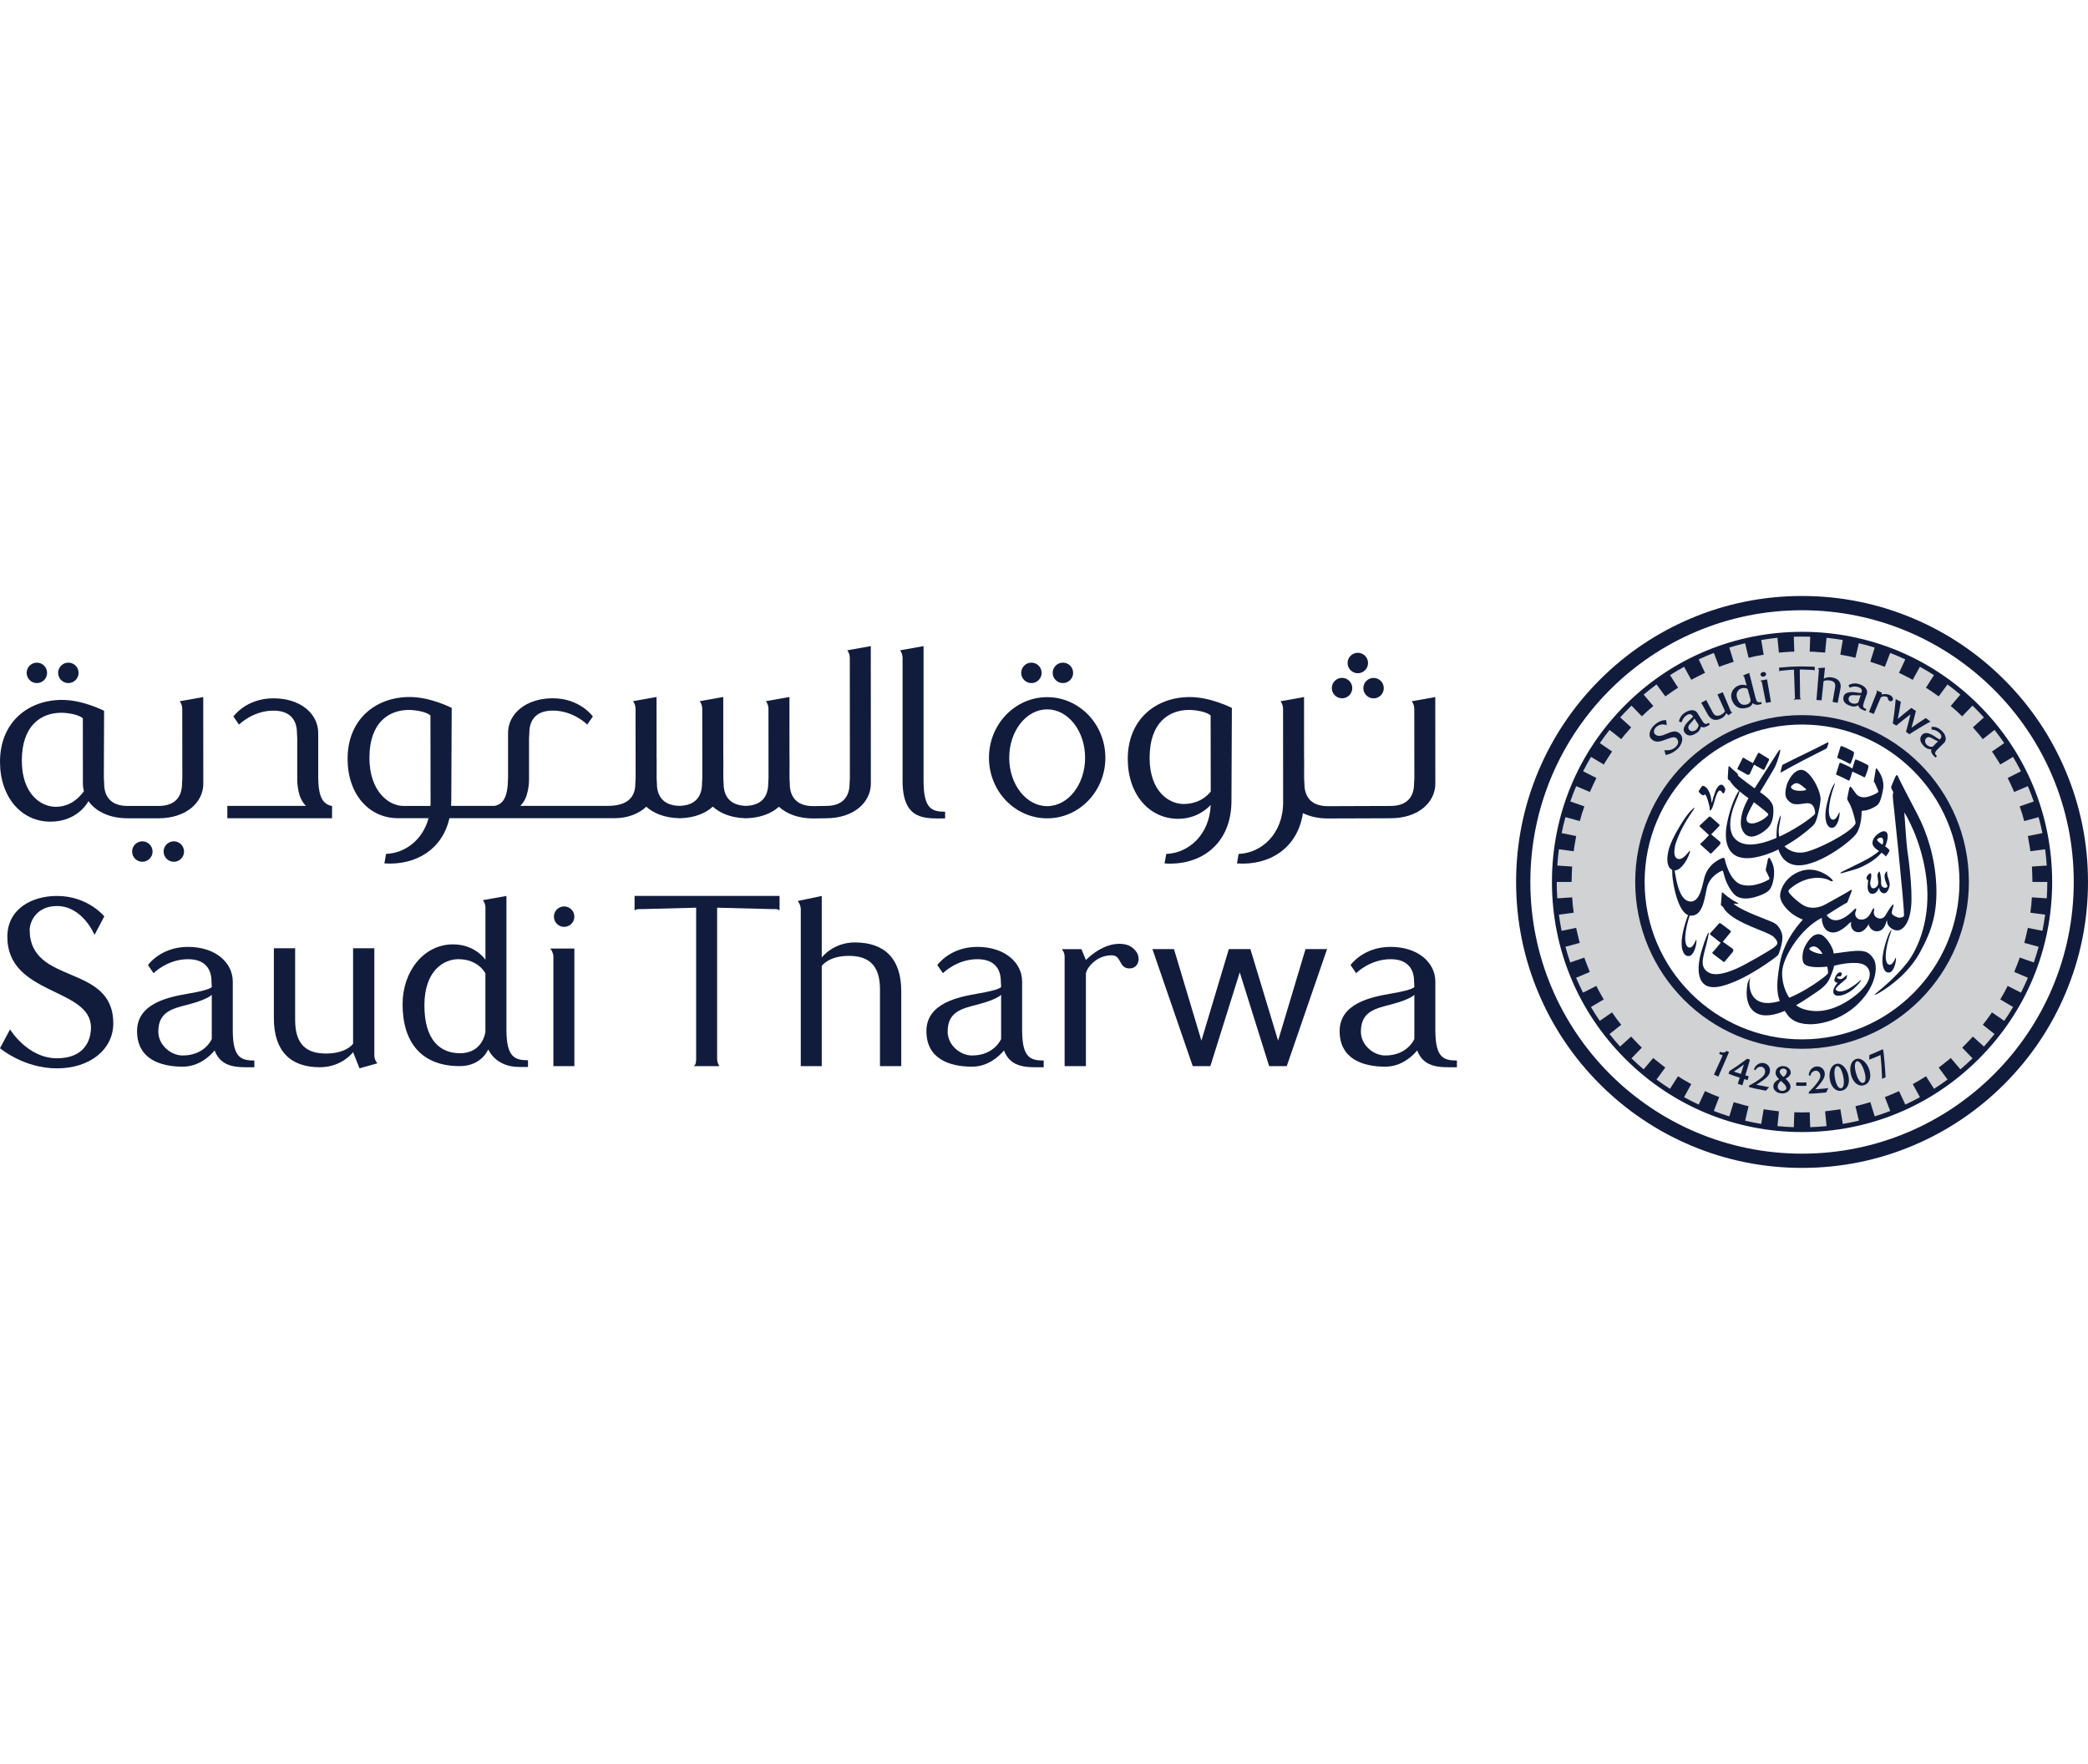 <svg width="200" height="169" viewBox="0 0 200 169" fill="none" xmlns="http://www.w3.org/2000/svg">
<g clip-path="url(#clip0_295_1379)">
<path d="M172.61 60.65C159.452 60.65 148.785 71.317 148.785 84.475C148.785 97.633 159.452 108.3 172.61 108.3C185.768 108.3 196.435 97.633 196.435 84.475C196.435 71.317 185.768 60.65 172.61 60.65ZM172.611 99.826C164.147 99.826 157.261 92.939 157.261 84.477C157.261 76.015 164.147 69.125 172.611 69.125C181.076 69.125 187.96 76.012 187.96 84.477C187.96 92.942 181.073 99.826 172.611 99.826Z" fill="#D0D2D3"/>
<path d="M165.376 100.663L165.348 100.689C165.276 100.757 165.196 100.799 165.111 100.815C165.027 100.831 164.926 100.815 164.813 100.764L164.762 100.743L164.668 100.938L165.008 101.09L164.169 102.931L164.596 103.122L165.613 100.771L165.376 100.664V100.663Z" fill="#111C3D"/>
<path d="M167.179 102.999L167.622 101.496L167.347 101.408L167.331 101.419C167.331 101.419 166.939 101.723 166.528 102.011C166.365 102.128 166.203 102.232 166.061 102.323L165.671 102.569L165.565 102.845L165.6 102.858C165.6 102.858 165.869 102.964 166.134 103.059L166.64 103.221L166.453 103.81L166.897 103.952L167.072 103.359C167.104 103.369 167.152 103.383 167.199 103.395L167.399 103.447L167.499 103.084L167.299 103.032C167.253 103.02 167.207 103.007 167.178 102.997L167.179 102.999ZM166.394 102.747C166.271 102.711 166.148 102.666 166.076 102.637C166.175 102.573 166.381 102.439 166.582 102.293C166.76 102.167 166.935 102.038 167.037 101.962L166.753 102.861L166.394 102.747Z" fill="#111C3D"/>
<path d="M169.428 102.137C169.379 102.06 169.312 101.993 169.23 101.937C169.147 101.882 169.048 101.842 168.932 101.818C168.839 101.8 168.742 101.801 168.647 101.824C168.567 101.845 168.475 101.873 168.387 101.93C168.306 101.979 168.232 102.044 168.167 102.122C168.1 102.202 168.051 102.293 168.019 102.393L168.001 102.45L168.17 102.494L168.189 102.449C168.209 102.401 168.239 102.358 168.278 102.322C168.317 102.284 168.364 102.252 168.413 102.229C168.46 102.206 168.511 102.195 168.575 102.181C168.63 102.171 168.686 102.173 168.738 102.181C168.806 102.195 168.864 102.221 168.909 102.257C168.955 102.293 168.99 102.338 169.016 102.388C169.042 102.44 169.059 102.498 169.066 102.56C169.074 102.624 169.071 102.688 169.059 102.751C169.051 102.795 169.038 102.838 169.019 102.88C169.001 102.921 168.972 102.965 168.936 103.013C168.897 103.062 168.844 103.117 168.779 103.175C168.711 103.237 168.622 103.307 168.518 103.383C168.394 103.474 168.262 103.563 168.128 103.648C167.962 103.748 167.775 103.853 167.565 103.966L167.551 103.973L167.515 104.115L168.044 104.251L169.137 104.471L169.152 104.456C169.152 104.456 169.217 104.39 169.282 104.319L169.458 104.128L169.192 104.088L168.228 103.894C168.417 103.78 168.589 103.668 168.74 103.566C168.907 103.451 169.049 103.341 169.163 103.239C169.273 103.139 169.357 103.043 169.415 102.952C169.471 102.863 169.51 102.763 169.528 102.665C169.544 102.571 169.542 102.481 169.526 102.388C169.509 102.297 169.476 102.212 169.427 102.135L169.428 102.137Z" fill="#111C3D"/>
<path d="M171.327 103.117C171.382 103.065 171.428 103.009 171.464 102.951C171.502 102.89 171.524 102.828 171.527 102.769C171.531 102.683 171.516 102.601 171.483 102.524C171.45 102.449 171.402 102.381 171.34 102.323C171.279 102.265 171.204 102.219 171.119 102.181C171.033 102.145 170.939 102.124 170.837 102.115C170.746 102.108 170.656 102.115 170.572 102.141C170.482 102.164 170.407 102.197 170.342 102.242C170.274 102.29 170.216 102.349 170.17 102.419C170.124 102.49 170.093 102.569 170.082 102.654C170.072 102.725 170.073 102.793 170.083 102.855C170.095 102.918 170.117 102.98 170.15 103.041C170.182 103.1 170.226 103.162 170.28 103.226L170.29 103.237C170.325 103.278 170.368 103.325 170.416 103.373C170.416 103.373 170.394 103.385 170.384 103.389C170.341 103.411 170.299 103.432 170.261 103.456C170.189 103.498 170.125 103.544 170.073 103.593C170.018 103.644 169.972 103.701 169.937 103.765C169.903 103.829 169.878 103.904 169.866 103.986C169.853 104.079 169.863 104.169 169.895 104.252C169.927 104.336 169.976 104.413 170.044 104.481C170.114 104.55 170.198 104.607 170.293 104.65C170.39 104.691 170.501 104.715 170.623 104.727C170.653 104.73 170.683 104.731 170.714 104.731C170.796 104.731 170.876 104.721 170.951 104.702C171.055 104.676 171.149 104.634 171.229 104.579C171.308 104.523 171.375 104.455 171.424 104.375C171.473 104.294 171.501 104.205 171.506 104.109C171.509 104.054 171.499 103.991 171.476 103.92C171.454 103.852 171.418 103.78 171.37 103.703C171.323 103.629 171.263 103.554 171.191 103.477C171.142 103.425 171.086 103.373 171.023 103.323C171.062 103.305 171.1 103.286 171.138 103.265C171.207 103.223 171.271 103.175 171.326 103.123L171.327 103.117ZM170.484 103.628C170.514 103.594 170.55 103.563 170.589 103.532L170.903 103.835C170.932 103.861 170.96 103.892 170.984 103.927C171.01 103.962 171.032 103.999 171.051 104.037C171.07 104.075 171.084 104.111 171.093 104.147C171.101 104.18 171.106 104.212 171.103 104.239C171.1 104.277 171.087 104.31 171.065 104.341C171.042 104.374 171.01 104.401 170.971 104.425C170.929 104.449 170.882 104.467 170.827 104.478C170.772 104.49 170.712 104.494 170.652 104.488C170.595 104.484 170.542 104.468 170.494 104.44C170.445 104.413 170.404 104.378 170.371 104.336C170.339 104.296 170.315 104.245 170.297 104.186C170.281 104.131 170.279 104.072 170.286 104.011C170.29 103.975 170.3 103.934 170.316 103.891C170.332 103.848 170.354 103.803 170.381 103.759C170.409 103.716 170.443 103.671 170.485 103.626L170.484 103.628ZM170.831 103.152L170.711 103.045C170.662 103 170.617 102.951 170.578 102.902C170.54 102.854 170.511 102.803 170.491 102.751C170.472 102.704 170.465 102.654 170.471 102.607C170.475 102.572 170.487 102.539 170.506 102.507C170.524 102.477 170.548 102.449 170.582 102.422C170.614 102.396 170.652 102.377 170.694 102.362C170.725 102.352 170.759 102.346 170.795 102.346C170.805 102.346 170.817 102.346 170.827 102.346C170.883 102.351 170.932 102.364 170.974 102.383C171.016 102.401 171.051 102.426 171.078 102.453C171.104 102.481 171.125 102.511 171.136 102.546C171.148 102.581 171.154 102.618 171.151 102.656C171.146 102.712 171.135 102.764 171.117 102.812C171.1 102.86 171.075 102.906 171.046 102.947C171.016 102.988 170.98 103.029 170.939 103.065C170.906 103.094 170.871 103.123 170.834 103.15L170.831 103.152Z" fill="#111C3D"/>
<path d="M172.844 103.68C172.815 103.68 172.782 103.681 172.747 103.683C172.682 103.686 172.611 103.688 172.537 103.684L172.051 103.67L172.043 103.997L172.534 104.01C172.559 104.01 172.585 104.011 172.61 104.011C172.659 104.011 172.708 104.01 172.753 104.008C172.788 104.008 172.819 104.005 172.85 104.005L173.029 104.001L173.023 103.674L172.845 103.678L172.844 103.68Z" fill="#111C3D"/>
<path d="M174.86 104.255L173.881 104.339C174.03 104.177 174.164 104.023 174.28 103.881C174.409 103.723 174.514 103.579 174.595 103.448C174.673 103.323 174.727 103.207 174.757 103.104C174.786 103.003 174.796 102.896 174.785 102.796C174.775 102.704 174.749 102.617 174.707 102.531C174.665 102.449 174.61 102.375 174.54 102.316C174.472 102.257 174.389 102.21 174.295 102.18C174.2 102.15 174.093 102.14 173.975 102.15C173.879 102.158 173.788 102.186 173.703 102.235C173.609 102.29 173.54 102.346 173.482 102.41C173.418 102.481 173.365 102.563 173.326 102.656C173.285 102.75 173.262 102.851 173.259 102.957V103.017L173.433 103.013L173.438 102.964C173.444 102.912 173.461 102.863 173.487 102.816C173.515 102.769 173.55 102.727 173.592 102.691C173.629 102.659 173.674 102.63 173.735 102.598C173.785 102.573 173.839 102.559 173.892 102.553C173.962 102.547 174.024 102.556 174.076 102.578C174.13 102.601 174.177 102.633 174.216 102.675C174.255 102.717 174.289 102.769 174.313 102.825C174.338 102.884 174.354 102.947 174.36 103.01C174.364 103.054 174.362 103.1 174.358 103.145C174.352 103.19 174.338 103.24 174.315 103.295C174.292 103.353 174.255 103.421 174.209 103.495C174.16 103.573 174.096 103.664 174.018 103.767C173.933 103.878 173.832 104.001 173.717 104.131C173.586 104.273 173.437 104.426 173.268 104.594L173.256 104.605L173.26 104.751L173.628 104.741C173.683 104.74 173.742 104.738 173.806 104.734L174.916 104.639L175.13 104.218L175.058 104.229C175.058 104.229 174.98 104.242 174.863 104.255H174.86Z" fill="#111C3D"/>
<path d="M176.867 102.514C176.791 102.372 176.704 102.251 176.607 102.153C176.507 102.051 176.399 101.976 176.283 101.93C176.165 101.882 176.039 101.869 175.913 101.895C175.794 101.918 175.684 101.976 175.583 102.067C175.492 102.15 175.417 102.257 175.36 102.385C175.305 102.511 175.268 102.656 175.249 102.815C175.23 102.975 175.233 103.143 175.258 103.312C175.285 103.502 175.331 103.674 175.395 103.824C175.462 103.978 175.544 104.108 175.642 104.212C175.742 104.318 175.858 104.396 175.985 104.445C176.059 104.472 176.14 104.487 176.224 104.487C176.279 104.487 176.337 104.481 176.397 104.469C176.542 104.44 176.666 104.381 176.77 104.292C176.873 104.203 176.953 104.091 177.008 103.959C177.063 103.827 177.093 103.677 177.099 103.511C177.105 103.347 177.084 103.169 177.041 102.983C177.002 102.816 176.943 102.66 176.867 102.517V102.514ZM176.617 103.638C176.617 103.722 176.611 103.8 176.601 103.871C176.59 103.94 176.572 104.002 176.549 104.054C176.528 104.105 176.499 104.147 176.465 104.177C176.435 104.206 176.397 104.226 176.354 104.234C176.311 104.242 176.27 104.239 176.231 104.224C176.189 104.208 176.149 104.18 176.11 104.143C176.068 104.101 176.03 104.05 175.995 103.991C175.959 103.929 175.926 103.856 175.895 103.778C175.865 103.7 175.838 103.615 175.815 103.522C175.791 103.43 175.771 103.334 175.755 103.237C175.732 103.091 175.718 102.951 175.713 102.818C175.709 102.688 175.718 102.569 175.735 102.468C175.754 102.367 175.783 102.284 175.82 102.223C175.856 102.167 175.9 102.134 175.958 102.122C175.971 102.119 175.985 102.118 175.998 102.118C176.04 102.118 176.081 102.132 176.121 102.161C176.18 102.205 176.237 102.27 176.289 102.355C176.344 102.443 176.393 102.552 176.438 102.676C176.483 102.802 176.522 102.939 176.552 103.082C176.572 103.179 176.588 103.275 176.6 103.369C176.611 103.463 176.617 103.553 176.617 103.635V103.638Z" fill="#111C3D"/>
<path d="M179.028 102.388C178.97 102.226 178.895 102.077 178.805 101.946C178.714 101.813 178.613 101.7 178.506 101.613C178.396 101.523 178.279 101.461 178.159 101.428C178.036 101.393 177.91 101.396 177.787 101.435C177.676 101.47 177.572 101.539 177.478 101.641C177.397 101.733 177.333 101.847 177.291 101.982C177.249 102.113 177.228 102.262 177.228 102.422C177.228 102.582 177.248 102.748 177.29 102.916C177.337 103.101 177.403 103.268 177.482 103.409C177.565 103.554 177.661 103.675 177.771 103.767C177.883 103.861 178.006 103.926 178.137 103.959C178.191 103.973 178.246 103.981 178.304 103.981C178.382 103.981 178.463 103.968 178.551 103.94C178.691 103.895 178.81 103.821 178.902 103.722C178.995 103.622 179.061 103.502 179.102 103.364C179.142 103.227 179.155 103.075 179.144 102.91C179.131 102.747 179.093 102.573 179.028 102.393V102.388ZM178.687 103.323C178.684 103.392 178.674 103.456 178.655 103.512C178.638 103.564 178.614 103.609 178.586 103.644C178.558 103.675 178.523 103.7 178.481 103.713C178.458 103.72 178.435 103.725 178.412 103.725C178.393 103.725 178.376 103.722 178.357 103.717C178.314 103.706 178.27 103.683 178.228 103.649C178.185 103.615 178.142 103.568 178.098 103.508C178.055 103.45 178.014 103.382 177.975 103.307C177.936 103.233 177.9 103.15 177.867 103.062C177.834 102.974 177.803 102.881 177.777 102.786C177.738 102.644 177.708 102.505 177.69 102.374C177.672 102.245 177.667 102.127 177.673 102.022C177.68 101.925 177.699 101.842 177.731 101.772C177.76 101.711 177.8 101.675 177.857 101.656C177.877 101.649 177.897 101.646 177.916 101.646C177.951 101.646 177.985 101.656 178.023 101.678C178.087 101.714 178.149 101.772 178.211 101.852C178.276 101.934 178.337 102.037 178.395 102.154C178.454 102.275 178.506 102.407 178.552 102.546C178.583 102.64 178.61 102.734 178.632 102.825C178.654 102.916 178.669 103.004 178.678 103.088C178.687 103.171 178.691 103.25 178.687 103.321V103.323Z" fill="#111C3D"/>
<path d="M180.526 101.884C180.476 101.256 180.396 100.634 180.396 100.624L180.34 100.501L179.628 100.819C179.5 100.877 179.378 100.932 179.278 100.967L179.06 101.051L179.047 101.495L179.27 101.409C179.304 101.395 179.345 101.38 179.387 101.364C179.465 101.335 179.554 101.301 179.641 101.263L180.124 101.048C180.14 101.2 180.185 101.664 180.217 102.129C180.234 102.378 180.25 102.666 180.26 102.919L180.275 103.328L180.322 103.311C180.322 103.311 180.392 103.286 180.455 103.256L180.607 103.188V103.162C180.607 103.162 180.578 102.51 180.525 101.885L180.526 101.884Z" fill="#111C3D"/>
<path d="M160.396 70.065C160.396 70.065 160.376 70.065 160.366 70.065C160.146 70.07 159.925 70.158 159.698 70.256C159.484 70.349 159.262 70.443 159.059 70.474C158.837 70.512 158.662 70.459 158.51 70.308C158.47 70.268 158.424 70.178 158.427 70.055C158.428 69.951 158.47 69.79 158.655 69.624C158.868 69.429 159.103 69.387 159.264 69.387H159.283C159.356 69.387 159.432 69.398 159.507 69.419C159.562 69.433 159.594 69.446 159.594 69.446L159.653 69.471L159.594 68.98L159.563 68.978C159.563 68.978 159.436 68.963 159.221 69.015C159.046 69.058 158.774 69.166 158.479 69.435C158.263 69.626 158.1 69.879 158.032 70.13C157.959 70.401 158.017 70.633 158.198 70.806C158.36 70.959 158.548 71.033 158.772 71.033C159.022 71.033 159.283 70.939 159.547 70.836L159.669 70.791C159.908 70.703 160.133 70.619 160.315 70.619C160.444 70.619 160.54 70.659 160.615 70.746C160.694 70.839 160.92 71.17 160.485 71.569C160.252 71.775 160.002 71.838 159.831 71.856C159.774 71.861 159.717 71.866 159.66 71.866C159.552 71.866 159.479 71.854 159.479 71.854L159.42 71.844L159.547 72.311L159.581 72.305C159.581 72.305 159.737 72.281 159.945 72.201C160.068 72.153 160.184 72.097 160.289 72.032C160.349 71.996 160.408 71.955 160.472 71.906C160.538 71.86 160.602 71.809 160.66 71.756C160.871 71.566 161.03 71.31 161.106 71.034C161.173 70.772 161.127 70.528 160.978 70.347C160.819 70.155 160.628 70.062 160.393 70.062L160.396 70.065Z" fill="#111C3D"/>
<path d="M163.64 69.252C163.563 69.299 163.482 69.342 163.406 69.342C163.293 69.342 163.183 69.249 163.052 69.044L162.573 68.276C162.474 68.118 162.295 68.026 162.08 68.023C161.861 68.023 161.605 68.114 161.362 68.279C161.242 68.357 161.142 68.451 161.064 68.555C161.001 68.638 160.947 68.727 160.907 68.819C160.839 68.976 160.832 69.088 160.832 69.088V69.124L161.083 69.183L161.092 69.145C161.092 69.145 161.114 69.053 161.176 68.931C161.271 68.751 161.387 68.618 161.532 68.523C161.79 68.349 161.994 68.362 162.129 68.565L162.175 68.626C162.161 68.652 162.101 68.739 161.845 68.97C161.654 69.135 161.481 69.344 161.378 69.527C161.236 69.786 161.238 70.012 161.385 70.197C161.517 70.363 161.682 70.447 161.873 70.447C162.064 70.447 162.301 70.354 162.553 70.174C162.801 70.006 162.888 69.75 162.92 69.605C162.994 69.644 163.072 69.665 163.153 69.665C163.349 69.665 163.537 69.547 163.702 69.445L163.775 69.4L163.675 69.231L163.642 69.251L163.64 69.252ZM162.393 69.948C162.312 70.004 162.205 70.036 162.103 70.036C161.973 70.036 161.864 69.987 161.798 69.899C161.708 69.779 161.689 69.672 161.737 69.55C161.776 69.448 161.86 69.336 162.009 69.187C162.184 69.001 162.263 68.884 162.299 68.817L162.694 69.419C162.699 69.466 162.707 69.735 162.392 69.948H162.393Z" fill="#111C3D"/>
<path d="M164.868 68.808C165.182 68.661 165.306 68.421 165.35 68.312L165.565 68.509L165.933 68.233L165.872 68.208C165.808 68.182 165.784 68.126 165.784 68.126L165.016 66.302L164.764 66.406C164.654 66.45 164.55 66.5 164.55 66.5L164.512 66.519L165.228 68.111C165.214 68.155 165.137 68.325 164.836 68.468C164.754 68.507 164.68 68.532 164.609 68.545C164.531 68.561 164.468 68.562 164.408 68.549C164.269 68.519 164.155 68.415 164.057 68.231L163.431 67.051L162.95 67.31L163.588 68.445C163.781 68.784 164.034 68.954 164.34 68.954C164.502 68.954 164.68 68.907 164.867 68.811L164.868 68.808Z" fill="#111C3D"/>
<path d="M166.485 67.761C166.614 67.822 166.757 67.852 166.909 67.852C167.048 67.852 167.205 67.826 167.406 67.771C167.729 67.676 167.839 67.463 167.873 67.355C167.902 67.379 167.946 67.408 168.002 67.434C168.157 67.511 168.339 67.527 168.534 67.479L168.741 67.429L168.698 67.236L168.66 67.245C168.589 67.262 168.539 67.27 168.495 67.27C168.378 67.27 168.257 67.219 168.16 66.857L167.549 64.455L167.253 64.572L166.938 64.714L166.998 64.752C167.026 64.769 167.061 64.798 167.074 64.84L167.305 65.664C167.228 65.629 167.101 65.589 166.929 65.589C166.819 65.589 166.705 65.606 166.588 65.641C166.294 65.735 166.05 65.945 165.92 66.218C165.795 66.48 165.788 66.782 165.898 67.069C166.025 67.4 166.229 67.638 166.485 67.76V67.761ZM166.423 66.244C166.504 66.095 166.646 65.98 166.803 65.936C166.893 65.91 166.978 65.896 167.059 65.896C167.257 65.896 167.37 65.977 167.398 66L167.677 66.998C167.68 67.012 167.727 67.355 167.322 67.475C167.117 67.531 166.954 67.523 166.81 67.449C166.638 67.359 166.502 67.178 166.406 66.909C166.314 66.653 166.32 66.431 166.421 66.244H166.423Z" fill="#111C3D"/>
<path d="M168.605 65.193L168.683 65.243C168.741 65.282 168.758 65.336 168.758 65.336L169.153 67.326L169.632 67.236L169.256 65.071L168.605 65.193Z" fill="#111C3D"/>
<path d="M171.905 66.927L171.752 67.004L172.511 66.983L172.459 66.922C172.459 66.922 172.425 66.88 172.423 66.811L172.39 64.126H172.562C172.634 64.126 172.721 64.128 172.812 64.134C172.866 64.137 172.922 64.14 172.977 64.141L173.605 64.17H173.616C173.673 64.17 173.728 64.17 173.751 64.194L173.81 64.248L173.832 63.871L173.797 63.867C173.797 63.867 173.742 63.859 173.65 63.858L172.734 63.833C172.605 63.829 172.471 63.833 172.335 63.838C172.263 63.841 172.19 63.842 172.117 63.843L171.499 63.861L170.403 63.948L170.442 64.324L170.497 64.272C170.517 64.251 170.566 64.248 170.617 64.244L171.259 64.18C171.409 64.165 171.564 64.15 171.68 64.147L171.835 64.14L171.93 66.824C171.933 66.888 171.926 66.917 171.907 66.927H171.905Z" fill="#111C3D"/>
<path d="M174.478 67.079L174.668 65.256C174.683 65.243 174.72 65.219 174.782 65.199C174.902 65.157 175.06 65.148 175.236 65.171C175.446 65.2 175.59 65.259 175.678 65.352C175.78 65.463 175.812 65.617 175.777 65.822L175.537 67.229L176.021 67.32L176.289 65.955C176.347 65.657 176.299 65.411 176.146 65.226C175.988 65.035 175.735 64.914 175.415 64.877C175.207 64.85 175.007 64.873 174.832 64.943C174.775 64.966 174.73 64.99 174.695 65.011L174.806 63.943L174.124 64L174.174 64.056C174.222 64.108 174.224 64.169 174.224 64.169L173.992 67.043L174.478 67.08V67.079Z" fill="#111C3D"/>
<path d="M177.333 67.64C177.408 67.663 177.486 67.673 177.566 67.673C177.751 67.673 177.907 67.612 178.004 67.562C178.063 67.878 178.36 67.978 178.622 68.068L178.701 68.095L178.769 67.912L178.733 67.899C178.509 67.819 178.383 67.741 178.523 67.311L178.817 66.455C178.876 66.28 178.837 66.088 178.704 65.913C178.568 65.742 178.343 65.605 178.052 65.518C177.815 65.444 177.573 65.439 177.346 65.504C177.181 65.552 177.09 65.617 177.09 65.617L177.061 65.638L177.175 65.871L177.21 65.854C177.21 65.854 177.295 65.812 177.43 65.783C177.515 65.764 177.596 65.755 177.673 65.755C177.774 65.758 177.874 65.776 177.969 65.803C178.139 65.854 178.251 65.929 178.303 66.026C178.343 66.101 178.347 66.188 178.315 66.289L178.298 66.364C178.298 66.364 178.266 66.369 178.228 66.369C178.139 66.369 178.001 66.356 177.82 66.328L177.781 66.322C177.689 66.309 177.583 66.295 177.472 66.289H177.421C177.297 66.289 177.19 66.298 177.094 66.315C176.804 66.37 176.63 66.515 176.58 66.746C176.526 66.986 176.585 67.189 176.757 67.349C176.901 67.487 177.103 67.56 177.335 67.637L177.333 67.64ZM177.07 66.878C177.122 66.666 177.255 66.58 177.528 66.58C177.591 66.58 177.661 66.584 177.755 66.593C177.836 66.599 177.91 66.6 177.977 66.6C178.098 66.6 178.176 66.591 178.227 66.581L178.01 67.267C177.984 67.293 177.857 67.404 177.632 67.404C177.56 67.404 177.485 67.392 177.41 67.369C177.204 67.303 177.016 67.093 177.07 66.875V66.878Z" fill="#111C3D"/>
<path d="M181.309 66.878C181.268 66.745 181.177 66.651 181.012 66.573C180.844 66.494 180.681 66.478 180.574 66.478C180.535 66.478 180.497 66.481 180.461 66.484C180.366 66.494 180.288 66.512 180.243 66.525L180.23 66.33L179.718 66.118L179.76 66.207C179.76 66.207 179.789 66.269 179.767 66.322L179.022 68.198L179.478 68.386L180.143 66.821C180.159 66.784 180.292 66.695 180.479 66.695C180.57 66.695 180.658 66.716 180.742 66.758C180.824 66.797 180.831 66.846 180.842 66.914C180.852 66.988 180.865 67.077 180.993 67.139C181.032 67.158 181.072 67.167 181.111 67.167C181.18 67.167 181.242 67.135 181.281 67.08C181.323 67.022 181.333 66.946 181.309 66.878Z" fill="#111C3D"/>
<path d="M184.908 69.115L184.466 68.774L184.444 68.788C184.444 68.788 184.068 69.03 183.712 69.273C183.464 69.442 183.216 69.617 183.089 69.708C183.132 69.558 183.216 69.267 183.294 68.976C183.407 68.558 183.508 68.127 183.508 68.127L183.516 68.098L183.297 67.951C183.2 67.883 183.099 67.823 183.099 67.823L183.073 67.808L183.053 67.823C183.053 67.823 182.699 68.097 182.363 68.373C182.129 68.564 181.899 68.761 181.779 68.863C181.811 68.709 181.873 68.409 181.926 68.111C182.003 67.688 182.068 67.252 182.068 67.248L182.072 67.222L181.579 66.957L181.575 67.015C181.575 67.015 181.529 67.595 181.461 68.15C181.432 68.396 181.394 68.677 181.358 68.917L181.299 69.291L181.64 69.498L181.66 69.481C181.66 69.481 182.006 69.19 182.356 68.914C182.607 68.714 182.863 68.52 182.991 68.427C182.956 68.581 182.882 68.898 182.804 69.207C182.696 69.638 182.573 70.067 182.573 70.067L182.564 70.097L182.729 70.208L182.889 70.328L182.911 70.314C182.911 70.314 183.384 70.001 183.867 69.712C184.083 69.582 184.331 69.437 184.547 69.316L184.907 69.116L184.908 69.115Z" fill="#111C3D"/>
<path d="M186.36 70.615C186.321 70.396 186.182 70.172 185.955 69.965C185.702 69.734 185.477 69.659 185.334 69.636C185.268 69.624 185.203 69.617 185.143 69.617C185.082 69.617 185.05 69.623 185.05 69.623L185.018 69.628V69.85L185.017 69.887H185.054C185.054 69.887 185.151 69.887 185.284 69.921C185.38 69.945 185.568 70.013 185.754 70.184C185.885 70.304 185.953 70.419 185.955 70.529C185.958 70.613 185.922 70.694 185.847 70.771L185.798 70.83C185.769 70.822 185.671 70.781 185.386 70.587C185.15 70.417 184.804 70.213 184.502 70.213C184.33 70.213 184.191 70.278 184.087 70.406C183.931 70.597 183.895 70.804 183.977 71.024C184.009 71.111 184.061 71.198 184.139 71.296C184.2 71.378 184.275 71.461 184.363 71.542C184.524 71.692 184.738 71.769 184.999 71.772C184.907 72.08 185.124 72.295 185.316 72.488L185.389 72.56L185.532 72.425L185.504 72.398C185.336 72.229 185.258 72.103 185.575 71.782L186.22 71.148C186.352 71.018 186.402 70.829 186.36 70.616V70.615ZM185.211 70.796C185.367 70.885 185.501 70.95 185.603 70.984C185.616 70.988 185.629 70.992 185.639 70.995L185.137 71.511C185.117 71.517 185.052 71.533 184.966 71.529C184.819 71.52 184.678 71.455 184.55 71.336C184.472 71.264 184.417 71.157 184.401 71.041C184.382 70.923 184.407 70.816 184.473 70.74C184.554 70.647 184.642 70.6 184.741 70.6C184.761 70.6 184.78 70.602 184.8 70.606C184.918 70.628 185.05 70.701 185.212 70.797L185.211 70.796Z" fill="#111C3D"/>
<path d="M168.88 64.812C168.9 64.812 168.919 64.811 168.939 64.807C169.084 64.779 169.185 64.659 169.165 64.539C169.145 64.419 169.01 64.341 168.858 64.37C168.777 64.384 168.708 64.428 168.666 64.489C168.634 64.535 168.623 64.588 168.633 64.638C168.653 64.74 168.754 64.811 168.879 64.811L168.88 64.812Z" fill="#111C3D"/>
<path d="M189.549 67.534C185.024 63.009 179.008 60.517 172.61 60.517C166.212 60.517 160.194 63.009 155.67 67.534C151.145 72.059 148.653 78.076 148.653 84.474C148.653 90.872 151.145 96.89 155.67 101.413C160.195 105.939 166.212 108.431 172.61 108.431C179.008 108.431 185.026 105.939 189.549 101.413C194.075 96.888 196.567 90.872 196.567 84.474C196.567 78.076 194.075 72.058 189.549 67.534ZM156.275 67.585L157.268 68.612C157.268 68.612 157.536 68.357 157.803 68.104C158.082 67.862 158.362 67.621 158.362 67.621L157.44 66.532C157.84 66.194 158.25 65.868 158.671 65.557L159.517 66.704C159.517 66.704 159.818 66.49 160.119 66.276C160.266 66.166 160.425 66.071 160.541 65.995C160.658 65.92 160.735 65.871 160.735 65.871L159.964 64.666C160.405 64.384 160.855 64.118 161.315 63.865L162 65.115C162 65.115 162.078 65.067 162.203 65.005C162.326 64.941 162.491 64.857 162.654 64.773C162.819 64.691 162.981 64.601 163.107 64.545C163.232 64.488 163.316 64.449 163.316 64.449L162.715 63.155C163.188 62.935 163.671 62.73 164.161 62.54L164.674 63.874C164.674 63.874 164.76 63.84 164.888 63.788C165.016 63.733 165.192 63.68 165.366 63.619C165.541 63.56 165.716 63.501 165.846 63.457C165.977 63.412 166.064 63.385 166.064 63.385L165.643 62.024C166.141 61.869 166.647 61.732 167.159 61.61L167.489 63.002C167.489 63.002 167.849 62.919 168.207 62.838C168.57 62.773 168.933 62.708 168.933 62.708L168.698 61.3C169.211 61.214 169.73 61.143 170.254 61.091L170.394 62.508C170.394 62.508 170.762 62.481 171.13 62.452C171.314 62.438 171.498 62.422 171.637 62.422C171.775 62.419 171.866 62.416 171.866 62.416L171.82 60.987C172.08 60.978 172.342 60.973 172.605 60.973C172.869 60.973 173.129 60.978 173.391 60.987L173.344 62.416C173.344 62.416 173.437 62.419 173.574 62.422C173.713 62.422 173.897 62.438 174.081 62.452C174.448 62.48 174.817 62.508 174.817 62.508L174.957 61.091C175.481 61.143 176 61.214 176.513 61.3L176.277 62.708C176.277 62.708 176.64 62.773 177.003 62.838C177.364 62.921 177.722 63.002 177.722 63.002L178.052 61.61C178.564 61.732 179.069 61.869 179.568 62.024L179.147 63.385C179.147 63.385 179.235 63.414 179.365 63.457C179.497 63.502 179.67 63.561 179.845 63.619C180.019 63.68 180.197 63.733 180.324 63.788C180.453 63.839 180.538 63.874 180.538 63.874L181.051 62.54C181.542 62.73 182.023 62.934 182.498 63.155L181.896 64.449C181.896 64.449 181.98 64.487 182.106 64.545C182.232 64.601 182.394 64.691 182.558 64.773C182.723 64.857 182.887 64.941 183.01 65.005C183.134 65.066 183.212 65.115 183.212 65.115L183.898 63.865C184.357 64.118 184.809 64.384 185.248 64.666L184.478 65.871C184.478 65.871 184.556 65.92 184.671 65.995C184.787 66.071 184.945 66.166 185.094 66.276C185.394 66.49 185.695 66.704 185.695 66.704L186.541 65.557C186.962 65.868 187.373 66.194 187.772 66.532L186.851 67.621L187.409 68.104C187.677 68.357 187.944 68.612 187.944 68.612L188.938 67.585C189.314 67.949 189.678 68.325 190.03 68.713L188.974 69.669C188.974 69.669 189.215 69.948 189.457 70.227C189.518 70.296 189.578 70.366 189.635 70.432C189.688 70.5 189.737 70.564 189.781 70.618C189.866 70.726 189.924 70.798 189.924 70.798L191.045 69.912C191.369 70.323 191.68 70.743 191.976 71.176L190.802 71.984C190.802 71.984 190.857 72.058 190.933 72.174C191.009 72.291 191.107 72.446 191.207 72.6C191.307 72.755 191.406 72.911 191.48 73.027C191.55 73.147 191.594 73.227 191.594 73.227L192.821 72.499C193.088 72.949 193.34 73.407 193.577 73.876L192.302 74.521C192.302 74.521 192.344 74.603 192.407 74.726C192.474 74.848 192.55 75.016 192.626 75.185C192.777 75.52 192.929 75.857 192.929 75.857L194.24 75.3C194.443 75.781 194.631 76.271 194.804 76.767L193.454 77.236C193.454 77.236 193.571 77.585 193.69 77.934C193.791 78.288 193.891 78.644 193.891 78.644L195.269 78.268C195.407 78.771 195.53 79.28 195.634 79.797L194.238 80.079C194.238 80.079 194.303 80.442 194.368 80.805C194.402 80.986 194.433 81.168 194.448 81.305C194.465 81.442 194.477 81.534 194.477 81.534L195.894 81.344C195.962 81.861 196.014 82.381 196.049 82.906L194.624 83C194.624 83 194.659 83.368 194.66 83.738C194.671 84.106 194.679 84.475 194.679 84.475H196.102C196.102 85.003 196.083 85.525 196.049 86.044L194.624 85.95C194.624 85.95 194.597 86.318 194.568 86.686C194.523 87.052 194.477 87.418 194.477 87.418L195.894 87.608C195.825 88.13 195.738 88.646 195.635 89.157L194.24 88.875C194.24 88.875 194.235 88.898 194.228 88.937C194.219 88.976 194.206 89.032 194.19 89.1C194.159 89.235 194.118 89.414 194.076 89.595C194.001 89.957 193.894 90.309 193.894 90.309L195.272 90.685C195.133 91.193 194.979 91.693 194.808 92.186L193.459 91.718C193.459 91.718 193.43 91.805 193.385 91.936C193.344 92.068 193.272 92.239 193.206 92.411C193.138 92.583 193.07 92.754 193.019 92.882C192.968 93.011 192.934 93.096 192.934 93.096L194.244 93.653C194.039 94.136 193.817 94.61 193.582 95.078L192.306 94.433C192.306 94.433 192.264 94.515 192.2 94.638C192.135 94.759 192.057 94.927 191.965 95.088C191.781 95.407 191.597 95.727 191.597 95.727L192.824 96.454C192.556 96.906 192.274 97.347 191.978 97.778L190.803 96.969C190.803 96.969 190.589 97.27 190.375 97.571C190.273 97.724 190.15 97.863 190.067 97.974C189.982 98.083 189.924 98.155 189.924 98.155L191.045 99.042C190.719 99.452 190.381 99.853 190.031 100.241L188.975 99.285C188.975 99.285 188.959 99.302 188.933 99.332C188.906 99.361 188.865 99.403 188.818 99.454C188.722 99.554 188.595 99.688 188.468 99.821C188.339 99.954 188.216 100.092 188.113 100.184C188.014 100.28 187.947 100.343 187.947 100.343L188.941 101.37C188.565 101.735 188.176 102.086 187.776 102.423L186.855 101.334C186.855 101.334 186.786 101.395 186.682 101.486C186.576 101.574 186.428 101.685 186.284 101.801C186.139 101.915 185.993 102.03 185.885 102.115C185.831 102.158 185.785 102.193 185.752 102.215C185.718 102.238 185.7 102.251 185.7 102.251L186.546 103.398C186.125 103.709 185.694 104.007 185.253 104.289L184.482 103.084C184.482 103.084 184.404 103.133 184.288 103.208C184.172 103.283 184.018 103.383 183.856 103.473C183.536 103.657 183.216 103.84 183.216 103.84L183.902 105.09C183.443 105.341 182.976 105.577 182.501 105.798L181.899 104.504C181.899 104.504 181.563 104.656 181.226 104.808C180.884 104.944 180.541 105.08 180.541 105.08L181.054 106.413C180.567 106.601 180.072 106.773 179.57 106.929L179.15 105.568C179.15 105.568 178.795 105.67 178.44 105.769C178.262 105.82 178.085 105.872 177.949 105.9C177.815 105.93 177.725 105.952 177.725 105.952L178.055 107.342C177.547 107.462 177.034 107.566 176.515 107.652L176.279 106.244C176.279 106.244 176.188 106.26 176.052 106.284C175.916 106.31 175.732 106.328 175.549 106.352C175.366 106.375 175.183 106.399 175.045 106.416C174.977 106.425 174.919 106.432 174.879 106.438C174.838 106.442 174.815 106.443 174.815 106.443L174.956 107.861C174.438 107.913 173.916 107.946 173.389 107.963L173.343 106.535C173.343 106.535 172.974 106.545 172.605 106.553C172.237 106.543 171.868 106.535 171.868 106.535L171.822 107.963C171.295 107.946 170.772 107.913 170.255 107.861L170.396 106.443C170.396 106.443 170.372 106.443 170.332 106.438C170.292 106.433 170.235 106.425 170.166 106.416C170.028 106.399 169.846 106.375 169.662 106.352C169.48 106.328 169.295 106.31 169.161 106.284C169.025 106.26 168.933 106.244 168.933 106.244L168.698 107.652C168.179 107.566 167.665 107.462 167.158 107.342L167.487 105.952C167.487 105.952 167.398 105.931 167.263 105.9C167.127 105.872 166.951 105.82 166.773 105.769C166.419 105.668 166.063 105.568 166.063 105.568L165.642 106.929C165.14 106.773 164.645 106.601 164.158 106.413L164.671 105.08C164.671 105.08 164.329 104.944 163.986 104.808C163.65 104.656 163.313 104.504 163.313 104.504L162.712 105.798C162.236 105.577 161.769 105.341 161.31 105.09L161.996 103.84C161.996 103.84 161.676 103.657 161.357 103.473C161.195 103.385 161.04 103.283 160.924 103.208C160.807 103.133 160.731 103.084 160.731 103.084L159.96 104.289C159.519 104.007 159.088 103.709 158.667 103.398L159.513 102.251C159.513 102.251 159.494 102.238 159.461 102.215C159.427 102.192 159.381 102.158 159.328 102.115C159.219 102.03 159.075 101.915 158.929 101.801C158.784 101.687 158.636 101.575 158.531 101.486C158.427 101.395 158.357 101.334 158.357 101.334L157.436 102.423C157.037 102.085 156.648 101.733 156.272 101.37L157.265 100.343C157.265 100.343 157.199 100.28 157.099 100.184C156.996 100.092 156.872 99.954 156.745 99.821C156.617 99.688 156.49 99.554 156.395 99.454C156.347 99.403 156.306 99.363 156.279 99.332C156.252 99.302 156.237 99.285 156.237 99.285L155.181 100.241C154.83 99.853 154.491 99.452 154.168 99.042L155.288 98.155C155.288 98.155 155.232 98.083 155.145 97.974C155.061 97.864 154.94 97.724 154.837 97.571C154.623 97.27 154.409 96.969 154.409 96.969L153.235 97.778C152.938 97.347 152.656 96.906 152.389 96.454L153.615 95.727C153.615 95.727 153.431 95.407 153.248 95.088C153.155 94.929 153.077 94.761 153.012 94.638C152.948 94.515 152.906 94.433 152.906 94.433L151.631 95.078C151.395 94.612 151.174 94.138 150.968 93.653L152.28 93.096C152.28 93.096 152.245 93.011 152.195 92.882C152.144 92.754 152.076 92.581 152.01 92.411C151.943 92.239 151.871 92.069 151.83 91.936C151.786 91.805 151.757 91.718 151.757 91.718L150.407 92.186C150.237 91.693 150.081 91.193 149.943 90.685L151.32 90.309C151.32 90.309 151.214 89.957 151.138 89.595C151.096 89.416 151.055 89.235 151.023 89.1C151.008 89.032 150.995 88.977 150.986 88.937C150.979 88.898 150.974 88.875 150.974 88.875L149.579 89.157C149.476 88.646 149.389 88.13 149.32 87.608L150.737 87.418C150.737 87.418 150.692 87.052 150.646 86.686C150.619 86.319 150.59 85.95 150.59 85.95L149.165 86.044C149.13 85.525 149.112 85.003 149.112 84.475H150.536C150.536 84.475 150.546 84.106 150.555 83.738C150.556 83.369 150.591 83 150.591 83L149.166 82.906C149.201 82.38 149.253 81.859 149.321 81.344L150.739 81.534C150.739 81.534 150.75 81.442 150.767 81.305C150.782 81.168 150.814 80.986 150.847 80.805C150.912 80.442 150.977 80.079 150.977 80.079L149.582 79.797C149.686 79.28 149.809 78.771 149.946 78.268L151.324 78.644C151.324 78.644 151.425 78.29 151.525 77.934C151.642 77.584 151.761 77.236 151.761 77.236L150.412 76.767C150.584 76.271 150.772 75.782 150.976 75.3L152.287 75.857C152.287 75.857 152.439 75.522 152.591 75.185C152.666 75.016 152.743 74.849 152.81 74.726C152.873 74.603 152.915 74.521 152.915 74.521L151.64 73.876C151.877 73.407 152.13 72.949 152.396 72.499L153.622 73.227C153.622 73.227 153.669 73.147 153.737 73.027C153.812 72.91 153.912 72.755 154.01 72.6C154.11 72.446 154.209 72.289 154.283 72.174C154.36 72.058 154.415 71.984 154.415 71.984L153.24 71.176C153.537 70.743 153.848 70.323 154.172 69.912L155.293 70.798C155.293 70.798 155.349 70.726 155.436 70.618C155.479 70.563 155.528 70.499 155.582 70.432C155.638 70.367 155.699 70.298 155.76 70.227C156.001 69.948 156.243 69.669 156.243 69.669L155.187 68.713C155.539 68.325 155.903 67.949 156.279 67.585H156.275Z" fill="#111C3D"/>
<path d="M172.61 69.397C180.924 69.397 187.688 76.161 187.688 84.475C187.688 92.79 180.924 99.554 172.61 99.554C164.295 99.554 157.531 92.79 157.531 84.475C157.531 76.161 164.295 69.397 172.61 69.397ZM172.61 68.495C163.783 68.495 156.629 75.649 156.629 84.475C156.629 93.302 163.783 100.456 172.61 100.456C181.436 100.456 188.59 93.302 188.59 84.475C188.59 75.649 181.436 68.495 172.61 68.495Z" fill="#111C3D"/>
<path d="M172.61 58.45C186.982 58.45 198.635 70.103 198.635 84.475C198.635 98.848 186.982 110.5 172.61 110.5C158.237 110.5 146.585 98.848 146.585 84.475C146.585 70.103 158.237 58.45 172.61 58.45ZM172.61 57.085C168.913 57.085 165.325 57.81 161.948 59.239C158.687 60.618 155.757 62.592 153.242 65.107C150.727 67.622 148.753 70.551 147.373 73.814C145.944 77.192 145.22 80.779 145.22 84.475C145.22 88.172 145.944 91.76 147.373 95.137C148.753 98.398 150.727 101.328 153.242 103.843C155.757 106.358 158.686 108.332 161.948 109.712C165.325 111.141 168.913 111.865 172.61 111.865C176.306 111.865 179.894 111.141 183.271 109.712C186.533 108.332 189.463 106.358 191.978 103.843C194.493 101.328 196.467 98.4 197.846 95.137C199.275 91.76 200 88.172 200 84.475C200 80.779 199.275 77.191 197.846 73.814C196.467 70.552 194.493 67.622 191.978 65.107C189.463 62.592 186.534 60.618 183.271 59.239C179.893 57.81 176.306 57.085 172.61 57.085Z" fill="#111C3D"/>
<path d="M170.727 73.263C172.138 72.538 173.395 71.97 174.979 71.154C175.06 71.112 175.109 71.093 175.126 71.103C175.149 71.117 175.149 71.163 175.126 71.241C175.06 71.487 175 71.637 174.948 71.694C173.618 72.37 172.309 73.01 170.544 74.016C170.575 73.791 170.636 73.54 170.725 73.264L170.727 73.263Z" fill="#111C3D"/>
<path d="M176.934 93.416C176.934 93.416 176.877 93.701 176.831 93.763C176.785 93.825 175.72 94.616 175.836 94.784C175.952 94.953 176.274 95.076 176.863 94.814C177.452 94.553 178.152 93.963 178.235 93.858C178.319 93.754 178.22 94.046 178.075 94.178C177.933 94.31 177.362 95.072 176.47 95.313C175.579 95.555 175.514 95.02 175.663 94.677C175.663 94.677 175.8 94.36 176.018 94.143C176.018 94.143 175.615 94.078 175.722 93.764C175.83 93.451 176.07 92.969 176.419 93.192C176.419 93.192 176.432 93.367 176.303 93.531C176.303 93.531 176.062 93.453 175.936 93.62C175.936 93.62 176.222 93.952 176.58 93.657C176.58 93.657 176.684 93.565 176.77 93.49C176.851 93.42 176.917 93.364 176.932 93.417L176.934 93.416Z" fill="#111C3D"/>
<path d="M175.256 93.701C174.963 94.447 174.138 94.933 173.467 95.381C172.796 95.83 170.174 97.694 168.527 97.162C166.881 96.629 167.35 94.31 167.415 94.114C167.48 93.919 167.655 93.615 167.655 93.615C167.402 94.482 167.635 96.389 169.837 96.029C172.04 95.669 174.516 93.749 174.682 93.617C174.848 93.485 175.096 93.287 175.103 93.187C175.11 93.088 175.039 92.087 174.504 91.251C173.969 90.413 173.53 90.68 173.443 90.732C173.355 90.784 173.009 90.923 173.887 91.244C174.765 91.565 176.063 91.241 177.277 91.115C178.49 90.989 178.983 91.095 179.459 91.835C179.935 92.576 179.715 94.642 177.679 96.42C175.642 98.197 172.357 98.726 171.249 97.246C170.141 95.764 170.054 94.754 170.469 92.324C170.886 89.894 172.621 88.188 172.653 88.123C172.686 88.059 172.647 88.061 172.647 88.061C171.301 87.541 170.604 86.504 170.518 85.963C170.433 85.421 170.86 84.062 172.371 83.475C173.884 82.887 175.184 83.904 175.462 84.211C175.738 84.517 175.332 84.378 175.332 84.378C175.332 84.378 174.71 83.923 173.479 84.137C172.247 84.351 171.402 85.169 171.34 85.253C171.278 85.337 171.317 85.408 171.35 85.472C171.383 85.535 171.642 85.93 172.537 86.581C173.433 87.232 174.416 86.859 174.789 86.655C175.162 86.451 177.067 85.409 177.235 85.272C177.401 85.135 177.369 85.327 177.362 85.36C177.355 85.394 176.976 86.365 176.956 86.409C176.935 86.452 176.895 86.471 176.895 86.471C176.601 86.593 174.963 87.65 174.963 87.65C175.839 88.889 177.284 87.444 177.556 87.165C177.829 86.886 177.846 87.057 177.735 87.333C177.624 87.608 177.766 88.04 178.223 88.076C178.68 88.112 179.005 87.846 179.258 87.311C179.511 86.776 179.566 87.015 179.498 87.278C179.43 87.54 179.572 87.864 179.935 87.959C180.298 88.055 180.519 87.825 180.623 87.638C180.727 87.452 181.037 86.927 181.239 86.716C181.443 86.503 181.356 86.814 181.356 86.814C181.356 86.814 181.239 87.13 181.203 87.413C181.167 87.695 181.861 87.897 181.861 87.897C181.861 87.897 182.404 87.914 182.373 87.667C182.417 86.809 181.349 76.786 181.31 76.431C181.271 76.077 181.355 75.875 181.355 75.875C181.355 75.875 181.283 75.727 181.196 75.569C181.108 75.412 181.166 75.316 181.166 75.316C181.166 75.316 181.439 74.619 181.578 74.346C181.717 74.073 181.837 74.45 181.837 74.45C181.991 74.813 182.82 76.384 183.689 78.058C184.56 79.733 185.342 82.085 185.465 84.737C185.588 87.388 185.05 89.118 183.928 91.18C182.806 93.242 180.966 94.511 180.088 95.043C179.21 95.575 179.703 95.124 179.965 94.91C180.227 94.697 181.598 93.579 182.664 92.227C183.73 90.873 184.974 87.997 184.528 84.206C184.083 80.414 182.406 77.807 182.406 77.807C182.406 77.807 182.62 81 182.688 81.406C182.756 81.813 183.228 85.127 183.057 86.853C182.887 88.578 182.19 89.141 181.691 89.118C181.19 89.094 180.745 88.607 180.768 88.325C180.791 88.043 180.688 88.269 180.688 88.269C180.688 88.269 180.538 89.109 179.896 89.191C179.254 89.274 179.015 88.704 178.993 88.551C178.972 88.399 178.993 88.551 178.92 88.645C178.846 88.739 178.513 89.348 177.932 89.285C177.352 89.223 177.295 88.666 177.288 88.549C177.281 88.432 177.4 88.207 177.184 88.39C176.969 88.574 176.108 89.525 175.291 89.277C174.475 89.028 174.497 87.91 174.497 87.91C172.456 88.969 171.007 91.427 170.756 92.696C170.504 93.963 171.156 96.071 172.618 96.605C174.081 97.138 175.878 96.814 177.789 95.294C179.699 93.775 179.232 92.483 178.195 92.284C177.158 92.084 175.687 92.502 175.687 92.502C175.687 92.502 174.376 92.707 173.655 92.616C172.935 92.525 172.718 92.357 172.668 91.944C172.617 91.53 172.676 90.995 172.98 90.48C173.284 89.965 173.696 89.417 174.28 89.484C174.864 89.552 175.417 90.594 175.535 90.888C175.654 91.181 175.8 92.23 175.619 92.775C175.439 93.32 175.258 93.704 175.258 93.704L175.256 93.701Z" fill="#111C3D"/>
<path d="M165.209 87.148C165.209 87.148 165.042 86.834 164.962 86.794C164.881 86.753 164.835 86.721 164.838 86.629C164.841 86.538 164.925 85.544 164.925 85.544C164.925 85.544 164.943 85.408 165.047 85.517C165.152 85.625 165.691 86.095 166.301 86.407C166.912 86.718 166.028 86.486 166.076 86.565C166.123 86.645 166.517 86.989 168.102 87.65C169.687 88.311 170.062 88.328 170.391 88.814C170.721 89.3 170.766 89.672 170.702 90.159C170.639 90.648 170.391 91.329 170.391 91.329C170.391 91.329 170.312 91.49 170.222 91.566C170.132 91.643 167.272 93.882 164.868 94.459C162.464 95.037 162.593 92.84 162.813 91.754C163.033 90.668 163.964 88.217 163.581 89.891C163.196 91.568 162.757 92.418 163.478 93.027C164.198 93.636 165.528 93.122 166.375 92.756C167.224 92.389 169.609 90.991 169.913 90.748C170.216 90.505 170.464 90.34 169.94 89.78C169.416 89.22 166.271 88.506 165.212 87.147L165.209 87.148Z" fill="#111C3D"/>
<path d="M169.142 83.247L169.337 82.315C169.337 82.315 169.414 81.986 169.581 82.296C169.749 82.605 170.061 83.145 169.884 84.18C169.706 85.216 169.36 85.401 168.955 85.603C168.55 85.806 166.858 86.522 166.061 85.606C165.264 84.691 165.12 83.648 165.063 83.509C165.007 83.37 165.001 83.382 164.949 83.399C164.897 83.417 163.747 83.872 163.49 85.067C163.234 86.261 163.049 87.817 161.882 87.698C160.716 87.577 160.23 84.568 160.187 83.85C160.143 83.133 160.179 81.843 160.389 83.265C160.599 84.686 160.942 86.273 161.893 86.35C162.846 86.425 163.054 84.782 163.258 84.05C163.461 83.32 163.94 82.633 164.932 82.199C165.206 82.088 165.212 82.31 165.212 82.31C165.212 82.31 165.635 84.427 166.858 84.749C168.082 85.068 169.44 84.241 169.44 84.241C169.44 84.241 169.521 84.203 169.474 84.088C169.428 83.972 169.279 83.628 169.169 83.44C169.117 83.352 169.142 83.247 169.142 83.247Z" fill="#111C3D"/>
<path d="M179.488 74.796L179.659 73.762C179.659 73.762 179.682 73.462 179.816 73.669C179.951 73.876 180.564 74.619 180.36 75.668C180.155 76.718 179.987 77.004 179.751 77.166C179.517 77.327 178.99 77.636 178.425 77.653C178.425 77.653 178.325 77.642 178.317 77.749C178.308 77.857 178.337 78.962 177.864 79.769C177.389 80.576 173.79 83.282 171.827 82.834C169.865 82.385 170.148 79.674 170.221 79.186C170.293 78.699 170.821 77.103 170.433 79.036C170.046 80.97 171.59 81.904 172.895 81.618C174.199 81.331 177.22 79.777 177.712 78.925C177.712 78.925 177.757 78.783 177.719 78.692C177.682 78.599 177.485 77.425 176.998 76.695C176.998 76.695 176.93 76.566 176.938 76.468C176.945 76.368 177.122 75.556 177.122 75.556C177.122 75.556 177.183 75.215 177.323 75.405C177.463 75.594 177.696 75.902 177.796 76.044C177.896 76.186 178.254 76.449 178.775 76.345C179.296 76.24 179.716 76.008 179.835 75.917C179.835 75.917 179.951 75.87 179.913 75.766C179.877 75.663 179.614 75.04 179.554 74.958C179.494 74.875 179.478 74.868 179.489 74.796H179.488Z" fill="#111C3D"/>
<path d="M167.687 76.105L170.189 72.191C170.189 72.191 170.579 71.553 170.521 71.928C170.463 72.302 170.163 73.147 170.028 73.438C169.894 73.728 168.099 76.667 168.099 76.667C168.099 76.667 167.302 77.992 167.286 78.414C167.269 78.836 167.691 78.926 168.054 78.844C168.417 78.761 169.043 78.465 169.345 78.093C169.345 78.093 169.413 78.006 169.337 77.921C169.26 77.836 168.53 77.215 167.649 76.582C166.768 75.948 165.989 75.318 165.705 74.788C165.705 74.788 165.51 74.695 165.497 74.566C165.485 74.437 165.562 73.472 165.562 73.472C165.562 73.472 165.579 73.318 165.678 73.426C165.775 73.535 166.235 73.922 166.371 74.044C166.505 74.167 166.45 74.235 166.495 74.31C166.54 74.386 167.823 75.351 168.356 75.717C168.89 76.083 169.802 76.657 169.856 77.386C169.909 78.115 169.774 78.706 169.496 79.107C169.218 79.509 168.294 80.205 167.659 80.125C167.024 80.047 166.729 79.338 166.745 78.799C166.761 78.21 166.9 77.34 167.69 76.105H167.687Z" fill="#111C3D"/>
<path d="M172.461 73.737C171.587 73.863 171.156 75.149 171.156 75.149C170.858 76.203 171.069 76.488 171.405 76.787C171.762 77.105 172.143 77.069 172.958 76.945C173.81 76.815 173.826 77.669 173.858 77.788C173.89 77.908 173.816 78.002 173.816 78.002C172.9 78.89 169.052 81.351 167.03 80.815C165.008 80.278 165.83 77.727 166.319 76.629C166.807 75.532 166.556 75.754 166.556 75.754C165.867 76.745 165.392 78.729 165.328 79.519C165.266 80.309 165.234 82.588 168.019 82.141C170.805 81.694 173.567 79.239 173.791 78.93C174.017 78.622 174.29 77.496 174.38 76.651C174.47 75.805 173.334 73.614 172.461 73.74V73.737ZM172.879 75.704C172.709 75.736 171.929 75.833 171.626 75.529C171.479 75.387 171.596 75.276 171.596 75.276C171.596 75.276 171.889 74.948 172.18 75.026C172.471 75.104 172.796 75.431 172.918 75.519C173.041 75.609 173.048 75.671 172.877 75.704H172.879Z" fill="#111C3D"/>
<path d="M181.008 84.736C180.995 84.902 180.946 85.073 180.857 85.246C180.743 85.47 180.606 85.575 180.452 85.561C180.21 85.543 180.049 85.362 179.974 85.021C179.825 85.439 179.596 85.635 179.288 85.611C179.173 85.602 179.077 85.537 179 85.414C178.912 85.271 178.879 85.086 178.896 84.864L178.938 84.339C178.941 84.296 178.915 84.264 178.859 84.243C178.802 84.221 178.778 84.173 178.784 84.101C178.792 83.985 178.85 83.875 178.957 83.772C179.054 83.68 179.126 83.638 179.174 83.641C179.233 83.645 179.255 83.764 179.236 83.994C179.226 84.114 179.209 84.212 179.184 84.293C179.158 84.373 179.144 84.442 179.138 84.503C179.128 84.627 179.144 84.749 179.186 84.867C179.235 85.005 179.304 85.077 179.394 85.084C179.51 85.093 179.621 85.049 179.729 84.953C179.838 84.856 179.899 84.737 179.909 84.597C179.914 84.516 179.903 84.376 179.871 84.174C179.839 83.975 179.826 83.851 179.829 83.804C179.832 83.762 179.86 83.696 179.909 83.608C179.959 83.519 179.994 83.476 180.016 83.477C180.055 83.48 180.094 83.615 180.136 83.879C180.176 84.146 180.192 84.339 180.183 84.464C180.155 84.822 180.279 85.013 180.557 85.035C180.677 85.045 180.756 84.99 180.795 84.873C180.59 84.436 180.496 84.107 180.513 83.884C180.523 83.755 180.565 83.645 180.636 83.553C180.685 83.488 180.717 83.454 180.734 83.451C180.752 83.451 180.761 83.496 180.763 83.583C180.766 83.703 180.778 83.803 180.798 83.882C180.801 83.891 180.846 84.043 180.936 84.338C180.989 84.514 181.014 84.647 181.006 84.737L181.008 84.736Z" fill="#111C3D"/>
<path d="M180.577 81.065C180.711 80.748 180.788 80.461 180.81 80.199C180.833 79.908 180.766 79.727 180.607 79.655C180.421 79.571 180.172 79.648 179.861 79.885C179.55 80.122 179.381 80.4 179.356 80.715C179.336 80.975 179.544 81.243 179.984 81.516C179.611 81.849 179.058 82.2 178.325 82.566C177.712 82.871 177.099 83.166 176.491 83.469C176.344 83.543 176.273 83.6 176.27 83.629C176.27 83.629 176.279 83.645 176.299 83.647C176.338 83.65 176.422 83.635 176.548 83.599C177.359 83.372 177.804 83.237 177.887 83.207C178.273 83.067 178.705 82.854 179.18 82.559C179.596 82.3 179.948 82.004 180.231 81.67C180.442 81.82 180.574 81.944 180.625 82.043C180.855 81.764 180.975 81.563 180.985 81.44C180.933 81.341 180.797 81.217 180.575 81.065H180.577ZM180.315 80.903C179.965 80.696 179.794 80.537 179.803 80.424C179.807 80.375 179.858 80.329 179.955 80.284C180.052 80.239 180.129 80.221 180.182 80.225C180.295 80.234 180.361 80.319 180.377 80.478C180.392 80.623 180.37 80.764 180.314 80.905L180.315 80.903Z" fill="#111C3D"/>
<path d="M163.801 81.727L162.906 80.923C162.906 80.923 162.812 80.841 162.936 80.756C163.06 80.67 163.7 79.993 163.7 79.993L162.845 79.202C162.845 79.202 162.744 79.134 162.823 79.058C162.903 78.98 163.698 78.229 163.698 78.229C163.698 78.229 163.757 78.164 163.876 78.261C163.995 78.358 164.69 78.98 164.69 78.98C164.69 78.98 164.751 79.035 164.661 79.137C164.572 79.24 163.906 79.918 163.906 79.918L164.731 80.607C164.731 80.607 164.901 80.741 164.7 80.949C164.499 81.158 163.94 81.722 163.94 81.722C163.94 81.722 163.882 81.8 163.802 81.729L163.801 81.727Z" fill="#111C3D"/>
<path d="M166.431 73.581L166.913 72.622C166.913 72.622 166.962 72.522 167.065 72.609C167.168 72.696 167.899 73.088 167.899 73.088L168.38 72.168C168.38 72.168 168.414 72.065 168.5 72.114C168.585 72.165 169.416 72.673 169.416 72.673C169.416 72.673 169.486 72.709 169.429 72.833C169.373 72.958 169.001 73.701 169.001 73.701C169.001 73.701 168.968 73.766 168.86 73.713C168.75 73.66 168.011 73.245 168.011 73.245L167.612 74.116C167.612 74.116 167.536 74.294 167.311 74.171C167.085 74.047 166.469 73.697 166.469 73.697C166.469 73.697 166.388 73.665 166.43 73.581H166.431Z" fill="#111C3D"/>
<path d="M165.069 92.113L164.06 91.345C164.06 91.345 163.954 91.267 164.077 91.166C164.2 91.064 164.813 90.301 164.813 90.301L163.848 89.543C163.848 89.543 163.736 89.481 163.812 89.392C163.889 89.304 164.66 88.448 164.66 88.448C164.66 88.448 164.718 88.374 164.849 88.467C164.981 88.559 165.765 89.152 165.765 89.152C165.765 89.152 165.833 89.204 165.747 89.32C165.662 89.436 165.021 90.205 165.021 90.205L165.946 90.858C165.946 90.858 166.136 90.983 165.943 91.219C165.749 91.455 165.209 92.094 165.209 92.094C165.209 92.094 165.154 92.181 165.066 92.114L165.069 92.113Z" fill="#111C3D"/>
<path d="M177.431 73.611L177.664 72.841C177.682 72.781 177.708 72.749 177.739 72.745C177.784 72.738 177.998 72.825 178.382 73.005C178.765 73.186 178.959 73.297 178.966 73.338C178.99 73.493 178.889 73.838 178.664 74.378C178.636 74.443 178.6 74.466 178.555 74.444C178.22 74.272 177.845 74.09 177.429 73.905C177.348 74.212 177.259 74.473 177.171 74.693C177.144 74.761 177.109 74.784 177.063 74.76C176.681 74.554 176.289 74.371 175.891 74.2C175.869 74.191 175.865 74.161 175.878 74.118L176.172 73.156C176.189 73.097 176.215 73.065 176.247 73.06C176.287 73.053 176.47 73.125 176.791 73.273C177.112 73.422 177.326 73.535 177.431 73.61V73.611Z" fill="#111C3D"/>
<path d="M176.001 72.596C175.979 72.587 175.975 72.557 175.988 72.515L176.282 71.553C176.299 71.494 176.325 71.462 176.357 71.458C176.402 71.451 176.616 71.537 176.999 71.718C177.382 71.899 177.576 72.01 177.583 72.051C177.608 72.206 177.505 72.551 177.282 73.091C177.253 73.159 177.22 73.182 177.174 73.157C176.792 72.952 176.4 72.768 176.002 72.597L176.001 72.596Z" fill="#111C3D"/>
<path d="M161.744 81.61C161.786 81.558 161.816 81.521 161.845 81.508C161.866 81.493 161.879 81.5 161.882 81.528C161.886 81.555 161.876 81.599 161.856 81.659C161.698 82.144 161.469 82.562 161.171 82.91C160.874 83.26 160.593 83.405 160.331 83.357C160.043 83.305 159.853 83.12 159.764 82.786C159.675 82.452 159.688 82.03 159.806 81.519C159.952 80.896 160.302 80.128 160.852 79.213C161.319 78.434 161.701 77.895 162.006 77.604C162.19 77.429 162.301 77.345 162.328 77.341C162.33 77.377 162.271 77.489 162.142 77.671C161.394 78.738 160.858 79.751 160.534 80.711C160.496 80.821 160.463 80.932 160.441 81.045C160.289 81.83 160.412 82.245 160.811 82.284C161.051 82.307 161.367 82.082 161.743 81.61H161.744Z" fill="#111C3D"/>
<path d="M162.411 90.121C162.43 90.078 162.443 90.046 162.462 90.033C162.473 90.02 162.483 90.022 162.49 90.04C162.498 90.059 162.499 90.09 162.498 90.134C162.479 90.495 162.401 90.821 162.261 91.114C162.122 91.407 161.957 91.558 161.769 91.573C161.562 91.591 161.399 91.5 161.277 91.287C161.154 91.076 161.085 90.785 161.073 90.415C161.059 89.962 161.156 89.374 161.362 88.648C161.537 88.03 161.699 87.593 161.854 87.339C161.947 87.186 162.007 87.108 162.026 87.1C162.035 87.125 162.013 87.212 161.96 87.361C161.646 88.227 161.465 89.016 161.42 89.731C161.414 89.813 161.413 89.894 161.42 89.977C161.461 90.541 161.621 90.801 161.9 90.755C162.068 90.726 162.242 90.515 162.412 90.123L162.411 90.121Z" fill="#111C3D"/>
<path d="M176.131 77.898C176.15 77.856 176.163 77.827 176.179 77.813C176.19 77.8 176.199 77.802 176.206 77.82C176.214 77.837 176.215 77.868 176.212 77.909C176.193 78.255 176.12 78.567 175.985 78.848C175.852 79.129 175.694 79.273 175.514 79.289C175.315 79.306 175.159 79.218 175.042 79.016C174.925 78.813 174.858 78.534 174.847 78.18C174.832 77.746 174.926 77.182 175.125 76.486C175.292 75.895 175.447 75.475 175.596 75.231C175.686 75.084 175.744 75.01 175.761 75.003C175.768 75.026 175.749 75.11 175.697 75.251C175.396 76.081 175.224 76.838 175.181 77.523C175.177 77.603 175.174 77.681 175.181 77.759C175.22 78.3 175.373 78.55 175.641 78.504C175.801 78.476 175.968 78.274 176.131 77.899V77.898Z" fill="#111C3D"/>
<path d="M181.531 91.822C181.549 91.782 181.562 91.754 181.578 91.741C181.588 91.728 181.596 91.731 181.604 91.748C181.611 91.766 181.612 91.793 181.609 91.835C181.592 92.165 181.52 92.464 181.393 92.732C181.265 93.001 181.115 93.138 180.943 93.153C180.753 93.169 180.604 93.085 180.492 92.891C180.38 92.697 180.317 92.431 180.305 92.091C180.292 91.678 180.38 91.138 180.57 90.473C180.73 89.907 180.878 89.507 181.019 89.274C181.105 89.134 181.16 89.063 181.177 89.055C181.184 89.079 181.165 89.158 181.116 89.293C180.828 90.085 180.664 90.808 180.623 91.463C180.619 91.539 180.616 91.614 180.623 91.688C180.659 92.204 180.807 92.443 181.063 92.399C181.216 92.373 181.375 92.179 181.531 91.821V91.822Z" fill="#111C3D"/>
<path d="M165.253 75.645C165.248 75.697 165.228 75.763 165.195 75.846C165.15 75.954 165.104 76.008 165.056 76.003C165.036 76.002 164.995 75.956 164.935 75.863C164.874 75.772 164.806 75.723 164.735 75.717C164.574 75.704 164.397 76.071 164.2 76.817C164.115 77.141 164.031 77.37 163.947 77.499C163.889 77.588 163.84 77.629 163.804 77.626C163.772 77.623 163.759 77.58 163.766 77.496C163.776 77.364 163.721 77.1 163.6 76.705C163.478 76.31 163.384 76.11 163.321 76.105C163.277 76.102 163.247 76.113 163.234 76.139C163.219 76.167 163.182 76.178 163.122 76.172C163.05 76.167 162.958 76.106 162.843 75.99C162.729 75.875 162.69 75.795 162.72 75.747C162.929 75.426 163.046 75.266 163.073 75.267C163.297 75.284 163.488 75.435 163.646 75.716C163.804 75.996 163.9 76.353 163.938 76.789C163.942 76.833 163.944 76.859 163.944 76.868C163.951 76.881 163.957 76.881 163.957 76.881C163.967 76.862 163.979 76.836 163.999 76.794C164.055 76.541 164.174 76.165 164.355 75.668C164.535 75.315 164.716 75.146 164.897 75.16C164.989 75.167 165.076 75.237 165.159 75.368C165.23 75.483 165.263 75.574 165.258 75.642L165.253 75.645Z" fill="#111C3D"/>
<path d="M2.843 89.051C2.843 88.347 3.443 86.782 5.452 86.782C7.931 86.782 9.052 89.547 9.052 89.547L9.991 87.773C9.991 87.773 8.426 85.816 5.451 85.816C3.076 85.816 0.703 87.042 0.703 89.729C0.703 95.365 8.712 94.582 8.712 98.417C8.712 99.617 8.112 101.364 5.451 101.364C2.634 101.364 0.963 98.599 0.963 98.599L-0.001 100.4C-0.001 100.4 2.268 102.33 5.451 102.33C8.634 102.33 10.851 100.504 10.851 98.025C10.851 92.233 2.842 94.425 2.842 89.05L2.843 89.051Z" fill="#111C3D"/>
<path d="M22.297 98.817V94.019C22.297 92.197 20.635 90.694 18.007 90.694C15.379 90.694 14.173 92.437 14.173 92.437L14.71 93.215C14.71 93.215 16.023 91.874 18.007 91.874C19.722 91.874 20.259 92.892 20.259 94.019L20.286 94.528C20.286 94.528 20.259 94.796 18.035 95.172C16.185 95.493 13.129 96.083 13.129 98.764C13.129 101.445 15.381 102.168 17.499 102.168C19.028 102.168 20.1 101.176 20.555 100.614C21.225 102.382 22.914 102.222 24.362 102.222V101.578C23.102 101.578 22.324 101.311 22.298 98.817H22.297ZM20.286 99.515C20.286 99.515 19.643 101.097 17.498 101.097C16.371 101.097 15.165 100.105 15.165 98.817C15.165 96.968 16.399 96.619 18.033 96.217C19.964 95.708 20.285 95.279 20.285 95.279V99.515H20.286Z" fill="#111C3D"/>
<path d="M35.858 90.829H33.82V99.97C33.82 99.97 33.204 100.909 31.22 100.909C29.505 100.909 28.271 100.184 28.271 97.718V90.829H26.233V97.53C26.233 100.693 27.841 102.222 30.63 102.222C32.774 102.222 33.82 100.774 33.82 100.774L34.436 102.329L36.151 101.846C35.856 101.525 35.856 101.123 35.856 101.123V90.829H35.858Z" fill="#111C3D"/>
<path d="M48.508 98.738V85.816L46.256 86.218C46.391 86.406 46.498 86.647 46.498 86.915V91.928C46.498 91.928 45.533 90.453 43.388 90.453C40.627 90.453 38.562 92.999 38.562 96.19C38.562 99.917 40.44 102.115 44.032 102.115C46.149 102.115 46.767 100.507 46.767 100.507C46.767 100.507 47.436 102.196 49.715 102.196H50.573V101.552C49.313 101.552 48.535 101.257 48.509 98.738H48.508ZM46.496 98.817C46.496 98.817 46.282 100.881 44.056 100.881C42.179 100.881 40.652 99.648 40.652 96.297C40.652 92.946 42.529 91.873 43.896 91.873C45.853 91.873 46.496 93.239 46.496 93.239V98.816V98.817Z" fill="#111C3D"/>
<path d="M53.006 91.553V102.116H55.016V90.856H52.711C52.978 91.177 53.006 91.553 53.006 91.553Z" fill="#111C3D"/>
<path d="M60.783 87.21C60.944 87.049 61.213 87.076 61.507 87.076L66.681 86.941V101.39C66.681 101.711 66.654 102.006 66.44 102.115H68.906C68.906 102.115 68.691 101.847 68.691 101.39V86.941L73.945 87.076C74.241 87.076 74.508 87.048 74.67 87.21V85.816H60.783V87.21Z" fill="#111C3D"/>
<path d="M81.903 90.266C79.785 90.266 78.712 91.714 78.712 91.714V85.816L76.407 86.299C76.674 86.62 76.702 87.023 76.702 87.023V102.116H78.712V92.519C78.712 92.519 79.356 91.555 81.313 91.555C83.055 91.555 84.289 92.305 84.289 94.745V102.118H86.327V94.933C86.327 91.796 84.691 90.269 81.903 90.269V90.266Z" fill="#111C3D"/>
<path d="M97.905 98.817V94.019C97.905 92.197 96.243 90.694 93.616 90.694C90.988 90.694 89.782 92.437 89.782 92.437L90.318 93.215C90.318 93.215 91.631 91.874 93.616 91.874C95.331 91.874 95.867 92.892 95.867 94.019L95.895 94.528C95.895 94.528 95.867 94.796 93.643 95.172C91.793 95.493 88.737 96.083 88.737 98.764C88.737 101.445 90.989 102.168 93.108 102.168C94.637 102.168 95.708 101.176 96.164 100.614C96.834 102.382 98.523 102.222 99.97 102.222V101.578C98.711 101.578 97.933 101.311 97.907 98.817H97.905ZM95.894 99.515C95.894 99.515 95.25 101.097 93.105 101.097C91.978 101.097 90.772 100.105 90.772 98.817C90.772 96.968 92.006 96.619 93.64 96.217C95.571 95.708 95.892 95.279 95.892 95.279V99.515H95.894Z" fill="#111C3D"/>
<path d="M107.204 90.4C105.462 90.4 104.014 91.955 104.014 91.955L103.584 90.91H101.707C101.707 90.91 101.975 91.205 101.975 91.607V102.116H104.013V93.296C104.013 92.813 104.951 91.5 106.478 91.5C107.47 91.5 107.122 92.759 108.194 92.759C109.079 92.759 109.293 91.714 108.81 91.124C108.38 90.561 107.845 90.4 107.201 90.4H107.204Z" fill="#111C3D"/>
<path d="M122.423 99.675L119.769 90.909H117.704L115.078 99.675L112.45 90.909H110.386L114.246 102.115H115.935L118.75 93.134L121.565 102.115H123.253L127.114 90.909H125.049L122.423 99.675Z" fill="#111C3D"/>
<path d="M137.485 98.817V94.019C137.485 92.197 135.824 90.694 133.196 90.694C130.568 90.694 129.362 92.437 129.362 92.437L129.899 93.215C129.899 93.215 131.212 91.874 133.196 91.874C134.911 91.874 135.448 92.892 135.448 94.019L135.475 94.528C135.475 94.528 135.448 94.796 133.223 95.172C131.374 95.493 128.318 96.083 128.318 98.764C128.318 101.445 130.57 102.168 132.688 102.168C134.217 102.168 135.289 101.176 135.744 100.614C136.414 102.382 138.103 102.222 139.551 102.222V101.578C138.291 101.578 137.513 101.311 137.487 98.817H137.485ZM135.475 99.515C135.475 99.515 134.832 101.097 132.687 101.097C131.56 101.097 130.354 100.105 130.354 98.817C130.354 96.968 131.588 96.619 133.222 96.217C135.153 95.708 135.474 95.279 135.474 95.279V99.515H135.475Z" fill="#111C3D"/>
<path d="M137.484 75.053L137.478 66.766L135.226 67.168C135.361 67.356 135.468 67.598 135.468 67.891L135.474 73.792V74.543L135.446 75.052C135.446 76.178 134.91 77.196 133.194 77.196L127.195 77.217C125.48 77.217 124.944 76.198 124.944 75.072L124.916 74.563V73.812L124.921 72.678H124.912L124.909 66.766L122.657 67.168C122.792 67.356 122.899 67.598 122.899 67.891L122.904 76.858C122.904 79.834 120.867 81.71 118.642 81.791L118.482 82.702C121.581 82.919 124.291 81.26 124.802 77.883C125.459 78.207 126.267 78.395 127.197 78.395L133.196 78.375C135.824 78.375 137.485 76.874 137.485 75.05L137.484 75.053Z" fill="#111C3D"/>
<path d="M19.473 75.053L19.468 66.766L17.216 67.168C17.35 67.356 17.457 67.598 17.457 67.891L17.463 73.792V74.543L17.436 75.052C17.436 76.178 16.899 77.196 15.184 77.196H12.228C10.513 77.196 9.976 76.178 9.976 75.052L9.949 74.543V73.792L9.972 68.084C9.972 68.084 7.961 67.038 5.95 67.038C2.681 67.038 0 69.183 0 72.963C0 76.368 2.064 78.701 4.826 78.701C7.421 78.701 8.416 76.846 8.475 76.734C9.163 77.714 10.482 78.378 12.229 78.378H15.185C17.813 78.378 19.475 76.877 19.475 75.053H19.473ZM5.335 77.279C3.968 77.279 2.091 76.099 2.091 72.855C2.091 69.45 3.968 68.27 5.872 68.27C6.434 68.27 7.561 68.431 7.935 68.807L7.94 75.052C7.94 75.303 7.973 75.549 8.035 75.786C7.567 76.444 6.703 77.277 5.337 77.277L5.335 77.279Z" fill="#111C3D"/>
<path d="M115.967 77.1C115.86 79.936 113.874 81.713 111.709 81.791L111.549 82.702C115.007 82.944 117.983 80.853 117.956 76.644L117.996 67.81C117.996 67.81 115.986 66.765 113.974 66.765C110.703 66.765 108.023 68.909 108.023 72.69C108.023 76.094 110.087 78.427 112.849 78.427C114.576 78.427 115.623 77.473 115.967 77.1ZM110.116 72.583C110.116 69.178 111.993 67.998 113.896 67.998C114.459 67.998 115.585 68.159 115.96 68.535L115.971 75.815C115.685 76.184 114.878 77.007 113.36 77.007C111.993 77.007 110.116 75.827 110.116 72.583Z" fill="#111C3D"/>
<path d="M105.878 72.579C105.878 69.374 103.382 66.775 100.303 66.775C97.224 66.775 94.728 69.374 94.728 72.579C94.728 75.783 97.224 78.382 100.303 78.382C103.382 78.382 105.878 75.783 105.878 72.579ZM100.303 77.214C98.296 77.214 96.669 75.138 96.669 72.579C96.669 70.019 98.296 67.944 100.303 67.944C102.31 67.944 103.937 70.019 103.937 72.579C103.937 75.138 102.31 77.214 100.303 77.214Z" fill="#111C3D"/>
<path d="M64.992 78.371V78.374C65.022 78.374 65.053 78.374 65.084 78.372C65.115 78.372 65.145 78.374 65.177 78.374V78.371C66.5 78.335 67.565 77.912 68.278 77.261C68.983 77.905 70.032 78.326 71.334 78.369V78.374C71.373 78.374 71.41 78.374 71.448 78.372C71.485 78.372 71.523 78.374 71.562 78.374V78.369C72.858 78.326 73.902 77.909 74.608 77.272C75.354 77.959 76.488 78.394 77.904 78.394L79.126 78.375C81.754 78.375 83.415 76.874 83.415 75.05L83.409 61.885L81.158 62.287C81.292 62.475 81.399 62.717 81.399 63.01L81.405 73.789V74.54L81.378 75.049C81.378 76.175 80.841 77.194 79.126 77.194L77.904 77.212C76.189 77.212 75.652 76.194 75.652 75.068L75.624 74.558V73.808L75.629 72.674H75.622L75.617 66.76L73.365 67.162C73.5 67.35 73.607 67.592 73.607 67.886L73.613 73.786V74.537L73.585 75.046C73.585 76.147 73.072 77.144 71.448 77.188C69.822 77.143 69.31 76.145 69.31 75.046L69.283 74.537V73.786L69.287 72.652H69.28L69.276 66.759L67.024 67.161C67.158 67.349 67.265 67.591 67.265 67.884L67.271 73.785V74.535L67.244 75.044C67.244 76.149 66.726 77.152 65.083 77.188C63.44 77.152 62.922 76.151 62.922 75.044L62.895 74.535V73.785L62.899 72.651H62.892L62.888 66.758L60.636 67.16C60.77 67.348 60.877 67.589 60.877 67.883L60.883 73.783V74.534L60.856 75.043C60.856 76.17 60.319 77.188 58.205 77.188H49.838C50.067 76.964 50.262 76.671 50.407 76.287C50.407 76.287 50.674 75.572 50.674 74.655V70.716L50.702 70.207C50.702 69.08 51.238 68.062 52.953 68.062C54.938 68.062 56.251 69.403 56.251 69.403L56.787 68.625C56.787 68.625 55.554 66.882 52.953 66.882C50.353 66.882 48.664 68.383 48.664 70.207V74.492C48.644 76.421 48.172 77.019 47.377 77.189H43.21C43.22 77.01 43.228 76.828 43.226 76.64L43.267 67.806C43.267 67.806 41.256 66.76 39.245 66.76C35.973 66.76 33.294 68.905 33.294 72.686C33.294 76.09 35.357 78.368 38.12 78.368H41.05C40.493 80.453 38.799 81.72 36.98 81.787L36.819 82.698C39.765 82.903 42.36 81.415 43.048 78.368H58.871C60.13 78.368 61.188 77.941 61.904 77.269C62.617 77.912 63.677 78.329 64.992 78.365V78.371ZM38.63 77.194C37.263 77.194 35.386 75.828 35.386 72.584C35.386 69.18 37.263 68 39.167 68C39.729 68 40.856 68.16 41.23 68.536L41.243 76.861C41.243 76.974 41.239 77.085 41.233 77.195H38.63V77.194Z" fill="#111C3D"/>
<path d="M31.807 77.905C31.807 77.905 31.807 77.905 31.808 77.905V77.202C31.808 77.202 31.808 77.202 31.807 77.202V77.194H31.769C30.974 77.023 30.502 76.427 30.481 74.496V70.211C30.481 68.389 28.819 66.886 26.191 66.886C23.563 66.886 22.357 68.629 22.357 68.629L22.894 69.407C22.894 69.407 24.207 68.067 26.191 68.067C27.906 68.067 28.443 69.085 28.443 70.211L28.471 70.72V74.66C28.471 75.577 28.738 76.291 28.738 76.291C28.884 76.676 29.078 76.968 29.306 77.192H21.776V78.372H31.805V77.904L31.807 77.905Z" fill="#111C3D"/>
<path d="M3.757 65.401C4.283 65.277 4.609 64.749 4.485 64.223C4.361 63.697 3.833 63.371 3.307 63.495C2.781 63.619 2.455 64.147 2.579 64.673C2.703 65.199 3.23 65.525 3.757 65.401Z" fill="#111C3D"/>
<path d="M6.773 65.4C7.299 65.276 7.625 64.749 7.501 64.223C7.376 63.696 6.849 63.37 6.323 63.495C5.797 63.619 5.471 64.146 5.595 64.672C5.719 65.199 6.246 65.525 6.773 65.4Z" fill="#111C3D"/>
<path d="M99.487 65.14C99.869 64.758 99.869 64.138 99.487 63.756C99.104 63.373 98.484 63.373 98.102 63.756C97.72 64.138 97.72 64.758 98.102 65.14C98.484 65.523 99.104 65.523 99.487 65.14Z" fill="#111C3D"/>
<path d="M101.811 65.427C102.352 65.427 102.79 64.989 102.79 64.448C102.79 63.907 102.352 63.469 101.811 63.469C101.271 63.469 100.832 63.907 100.832 64.448C100.832 64.989 101.271 65.427 101.811 65.427Z" fill="#111C3D"/>
<path d="M129.063 66.739C129.523 66.455 129.666 65.852 129.381 65.391C129.097 64.932 128.494 64.789 128.034 65.073C127.574 65.358 127.431 65.961 127.716 66.421C128 66.881 128.603 67.023 129.063 66.739Z" fill="#111C3D"/>
<path d="M130.588 65.912C130.588 66.453 131.027 66.891 131.567 66.891C132.108 66.891 132.547 66.453 132.547 65.912C132.547 65.371 132.108 64.933 131.567 64.933C131.027 64.933 130.588 65.371 130.588 65.912Z" fill="#111C3D"/>
<path d="M13.86 82.516C14.386 82.392 14.712 81.865 14.588 81.339C14.463 80.812 13.936 80.487 13.41 80.611C12.883 80.735 12.557 81.262 12.682 81.788C12.806 82.315 13.333 82.641 13.86 82.516Z" fill="#111C3D"/>
<path d="M16.875 82.516C17.401 82.392 17.727 81.865 17.603 81.338C17.479 80.812 16.952 80.486 16.425 80.61C15.899 80.735 15.573 81.262 15.697 81.788C15.822 82.314 16.349 82.641 16.875 82.516Z" fill="#111C3D"/>
<path d="M130.059 64.483C130.6 64.483 131.038 64.044 131.038 63.504C131.038 62.963 130.6 62.525 130.059 62.525C129.518 62.525 129.08 62.963 129.08 63.504C129.08 64.044 129.518 64.483 130.059 64.483Z" fill="#111C3D"/>
<path d="M90.528 78.391V77.748C89.241 77.748 88.464 77.452 88.464 74.799V61.887L86.212 62.289C86.347 62.477 86.454 62.718 86.454 63.012V74.797C86.454 78.657 88.68 78.39 90.529 78.39L90.528 78.391Z" fill="#111C3D"/>
<path d="M54.261 88.751C54.787 88.626 55.113 88.099 54.989 87.573C54.865 87.046 54.337 86.721 53.811 86.845C53.285 86.969 52.959 87.496 53.083 88.023C53.207 88.549 53.735 88.875 54.261 88.751Z" fill="#111C3D"/>
</g>
<defs>
<clipPath id="clip0_295_1379">
<rect width="200" height="54.78" fill="white" transform="translate(0 57.085)"/>
</clipPath>
</defs>
</svg>
